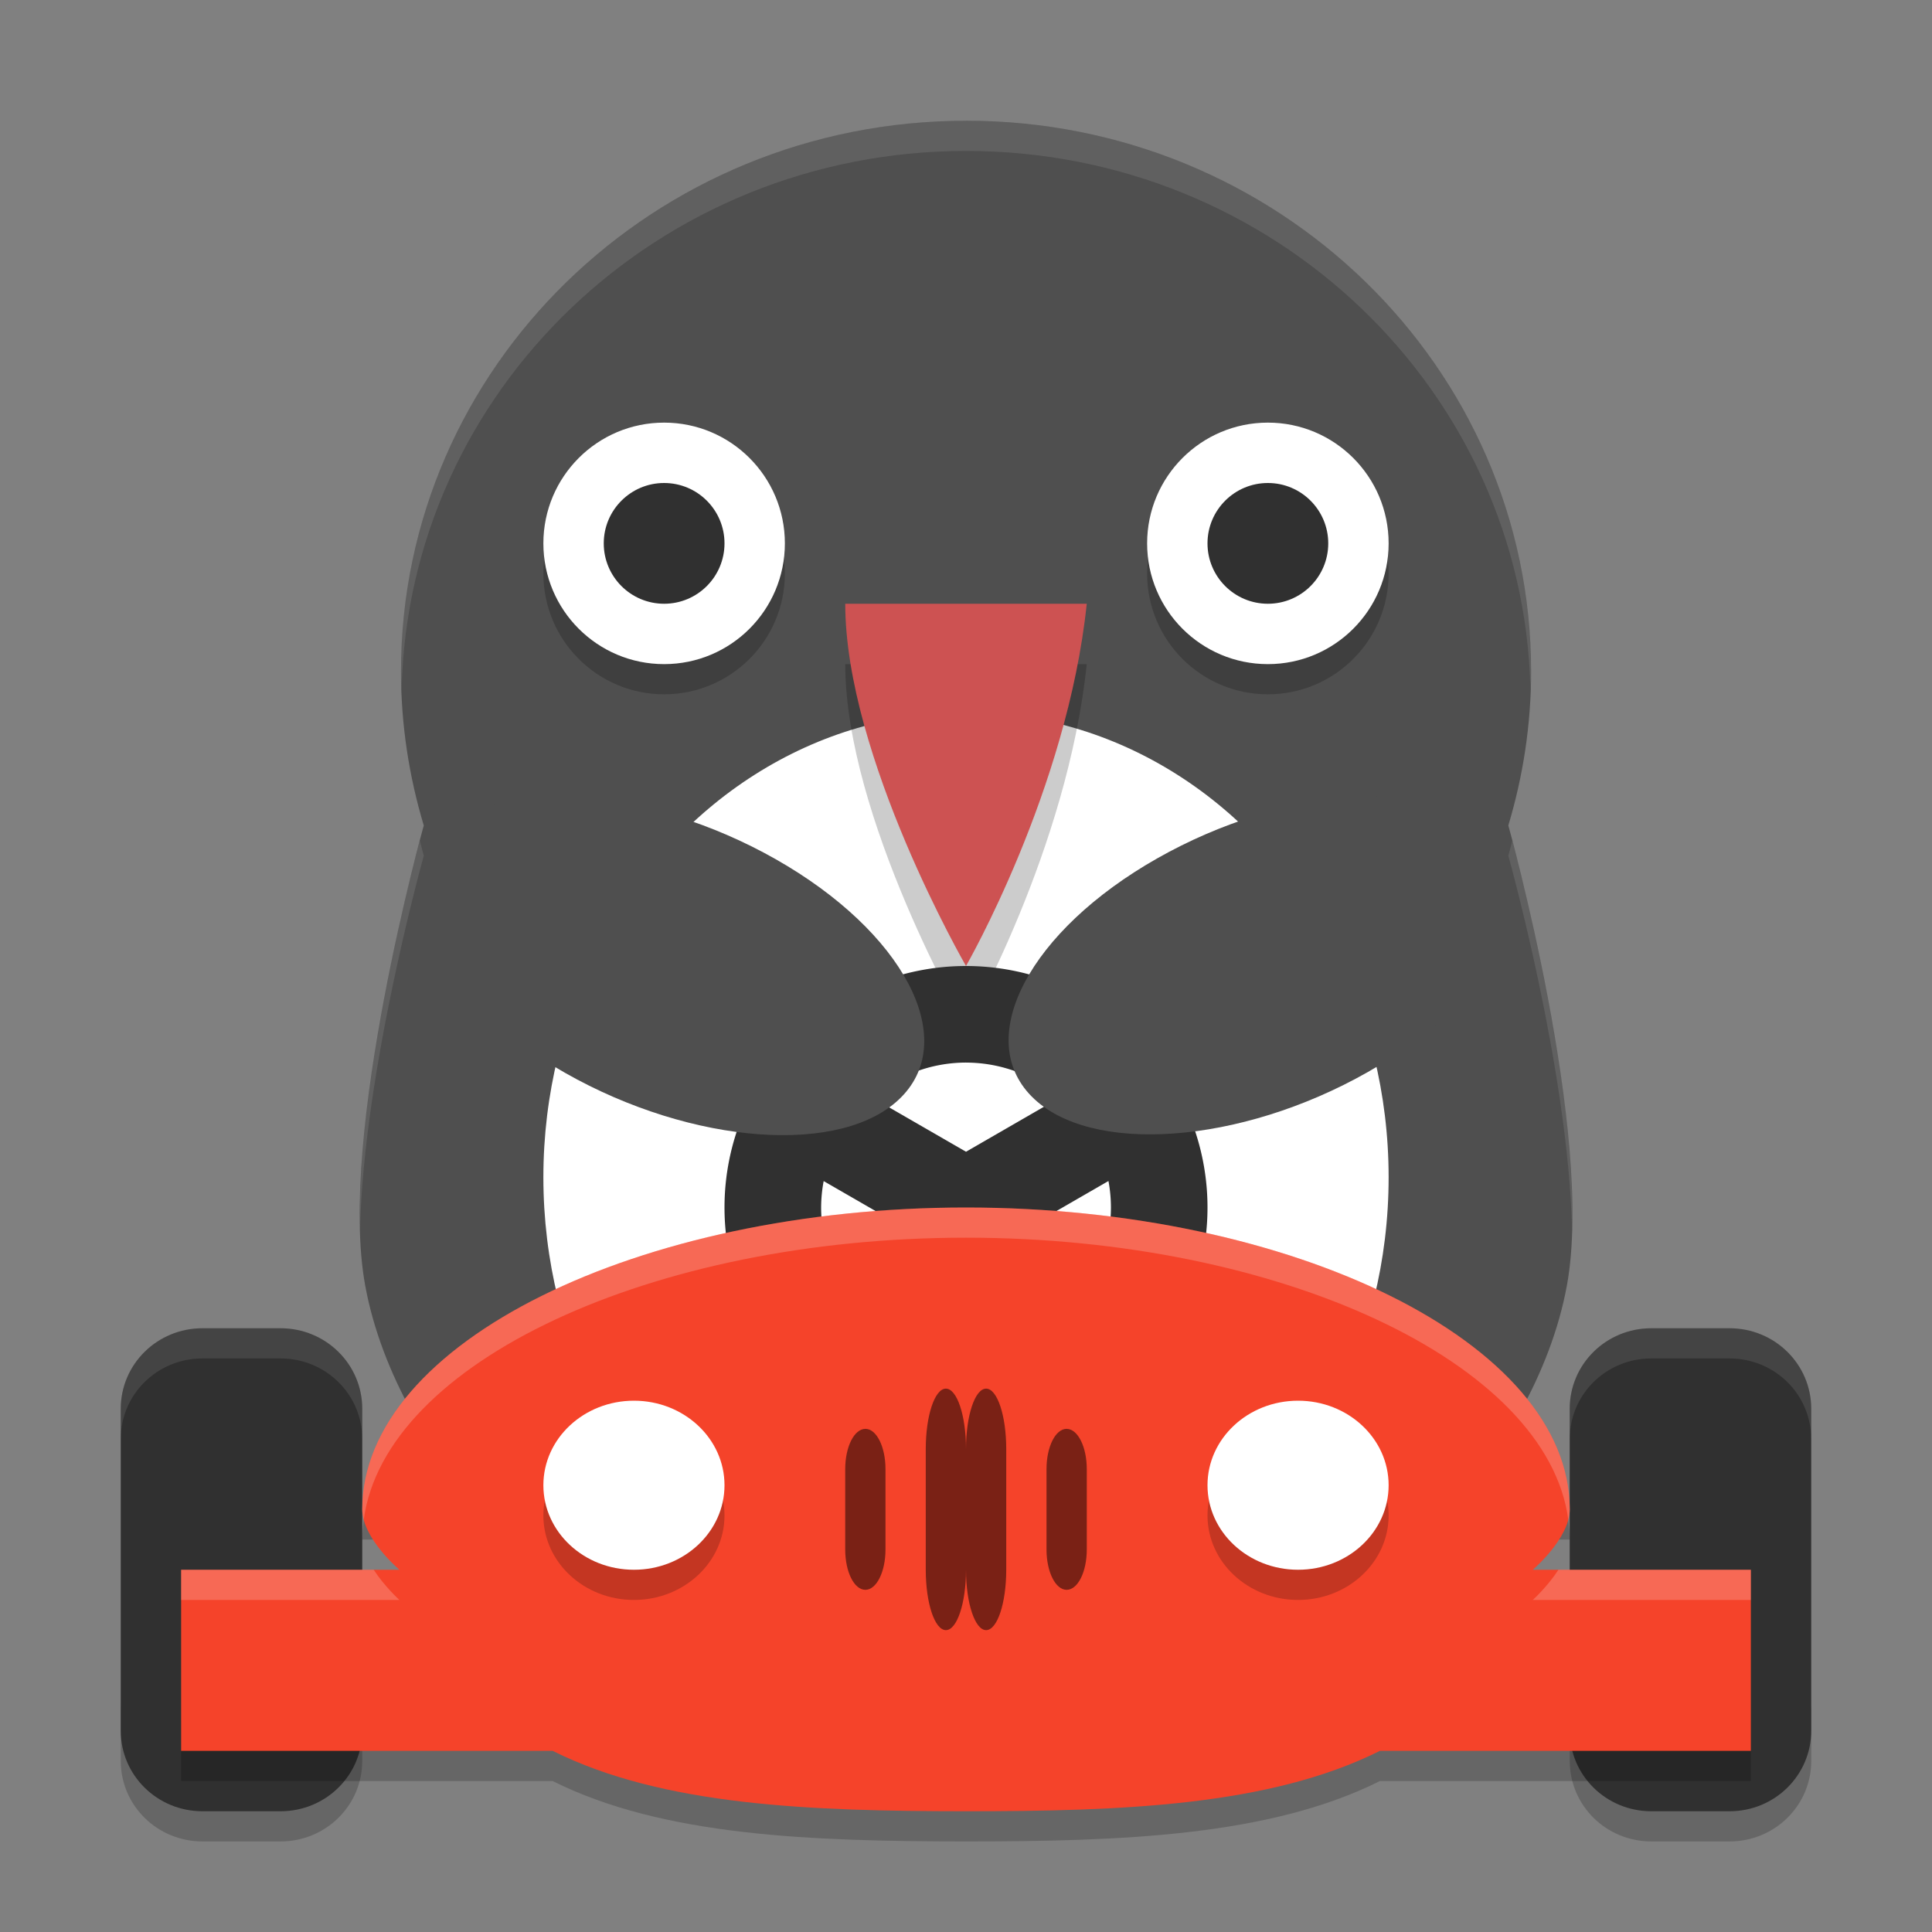 <svg xmlns="http://www.w3.org/2000/svg" width="64" height="64" version="1">
 <rect width="100%" height="100%" fill="#808080" stroke="none"/>
 <path style="opacity:.2" d="m4 56.332v2c0 1.476 1.208 2.668 2.707 2.668h2.586c1.499 0 2.707-1.192 2.707-2.668v-2c0 1.476-1.208 2.668-2.707 2.668h-2.586c-1.499 0-2.707-1.192-2.707-2.668zm48 0v2c0 1.476 1.204 2.668 2.704 2.668h2.59c1.498 0 2.706-1.192 2.706-2.668v-2c0 1.476-1.208 2.668-2.708 2.668h-2.59c-1.498 0-2.702-1.192-2.702-2.668z"/>
 <path style="fill:#303030" d="m6.707 44c-1.499 0-2.707 1.192-2.707 2.668v10.664c0 1.476 1.208 2.668 2.707 2.668h2.586c1.499 0 2.707-1.192 2.707-2.668v-10.664c0-1.476-1.208-2.668-2.707-2.668h-2.586zm47.996 0c-1.5 0-2.704 1.192-2.704 2.668v10.664c0 1.476 1.204 2.668 2.704 2.668h2.59c1.498 0 2.706-1.192 2.706-2.668v-10.664c0-1.476-1.208-2.668-2.708-2.668h-2.59z"/>
 <path style="fill:#4f4f4f" d="m32.003 4c-10.338 0-18.72 8.166-18.72 18.243 0 1.773 0.269 3.482 0.755 5.102 0 0-2.865 10.201-1.941 15.236 0.269 1.467 0.822 2.879 1.553 4.208 2.848-3.837 10.164-6.385 18.35-6.391 8.182 0.002 15.5 2.546 18.356 6.379 0.729-1.326 1.282-2.734 1.55-4.197 0.925-5.035-1.941-15.236-1.941-15.236 0.487-1.621 0.755-3.329 0.755-5.102 0.001-10.075-8.376-18.243-18.716-18.243z"/>
 <circle style="opacity:.2" cx="22" cy="19" r="4"/>
 <circle style="fill:#ffffff" cx="22" cy="18" r="4"/>
 <circle style="opacity:.2" cx="42" cy="19" r="4"/>
 <circle style="fill:#ffffff" cx="42" cy="18" r="4"/>
 <ellipse style="fill:#ffffff" cx="32" cy="39" rx="14" ry="15.4"/>
 <circle style="fill:#303030" cx="22" cy="18" r="2"/>
 <circle style="fill:#303030" cx="42" cy="18" r="2"/>
 <path style="opacity:.2" d="m28 22h8c-0.641 6.163-4 12-4 12s-4-6.927-4-12z"/>
 <path style="fill:#cd5252" d="m28 20h8c-0.641 6.163-4 12-4 12s-4-6.927-4-12z"/>
 <path style="fill:#303030" d="m32 32a8 8 0 0 0 -8 8 8 8 0 0 0 8 8 8 8 0 0 0 8 -8 8 8 0 0 0 -8 -8zm0 3.2a4.8 4.8 0 0 1 3.119 1.153l-3.118 1.8-3.116-1.798a4.8 4.8 0 0 1 3.116 -1.156zm4.719 3.922a4.8 4.8 0 0 1 0.082 0.878 4.8 4.8 0 0 1 -3.2 4.522v-3.6l3.119-1.8zm-9.434 0.003 3.116 1.797v3.597a4.8 4.8 0 0 1 -3.2 -4.518 4.8 4.8 0 0 1 0.084 -0.876z"/>
 <path style="opacity:.2" d="m12.191 49.704c-0.113 0.424-0.191 0.856-0.191 1.296h1.23s-0.695-0.59-1.039-1.297zm39.622 0.008c-0.344 0.702-1.04 1.288-1.04 1.288h1.226c0-0.438-0.076-0.866-0.188-1.289zm-45.814 7.288v2h12.309c3.657 1.828 8.571 1.996 13.691 2 5.127-0.001 10.049-0.169 13.711-2h12.288v-2h-12.29c-3.66 1.83-8.584 2-13.71 2-5.12-0.004-10.034-0.172-13.691-2h-12.309z"/>
 <path style="fill:#f5432a" d="m32 40c-10.825 0-20 4.477-20 10 0.005 0.968 1.231 2 1.231 2h-7.231v6h12.309c3.657 1.828 8.571 1.996 13.691 2 5.127-0.001 10.048-0.169 13.71-2h12.29v-6h-7.226s1.223-1.032 1.226-2c0-5.523-9.175-10-20-10z"/>
 <ellipse style="fill:#4f4f4f" cx="-17.46" cy="39.618" rx="4.97" ry="8.788" transform="matrix(.702 -.712 .87 .494 0 0)"/>
 <ellipse style="fill:#4f4f4f" cx="-50.172" cy="-7.582" rx="4.97" ry="8.788" transform="matrix(-.702 -.712 -.87 .494 0 0)"/>
 <ellipse style="opacity:.2" cx="21" cy="50.2" rx="3" ry="2.8"/>
 <ellipse style="fill:#ffffff" cx="21" cy="49.2" rx="3" ry="2.8"/>
 <ellipse style="opacity:.2" cx="43" cy="50.2" rx="3" ry="2.8"/>
 <ellipse style="fill:#ffffff" cx="43" cy="49.2" rx="3" ry="2.8"/>
 <path style="opacity:.5" d="m31.334 46c-0.369 0-0.667 0.892-0.667 2v4c0 1.108 0.297 2 0.667 2 0.368 0 0.666-0.892 0.666-2v-4c0-1.108-0.297-2-0.667-2zm-2.667 1.333c-0.37 0-0.668 0.594-0.668 1.332v2.667c0 0.739 0.297 1.333 0.667 1.333 0.369 0 0.667-0.595 0.667-1.333v-2.667c0-0.739-0.297-1.333-0.667-1.333z"/>
 <path style="opacity:.5" d="m32.666 46c0.369 0 0.667 0.892 0.667 2v4c0 1.108-0.297 2-0.667 2-0.368 0-0.666-0.892-0.666-2v-4c0-1.108 0.297-2 0.667-2zm2.667 1.333c0.37 0 0.668 0.594 0.668 1.332v2.667c0 0.739-0.297 1.333-0.667 1.333-0.369 0-0.667-0.595-0.667-1.333v-2.667c0-0.739 0.297-1.333 0.667-1.333z"/>
 <path style="opacity:.2;fill:#ffffff" d="m32 40c-10.825 0-20 4.477-20 10 0.001 0.112 0.021 0.224 0.051 0.336 0.701-5.213 9.562-9.336 19.949-9.336s19.25 4.123 19.951 9.336c0.029-0.112 0.049-0.224 0.049-0.336 0-5.523-9.175-10-20-10z"/>
 <path style="opacity:.2;fill:#ffffff" d="m6 52v1h7.231s-0.488-0.44-0.852-1z"/>
 <path style="opacity:.2;fill:#ffffff" d="m51.625 52c-0.362 0.56-0.85 1-0.85 1h7.225v-1z"/>
 <path style="opacity:.1;fill:#ffffff" d="m54.701 44c-1.499 0.001-2.701 1.193-2.701 2.668v1c0-1.475 1.202-2.667 2.701-2.668h2.59c1.5 0 2.707 1.192 2.707 2.668v-1c0-1.476-1.207-2.668-2.707-2.668h-2.588zm-47.994 0c-1.499 0-2.707 1.192-2.707 2.668v1c0-1.476 1.208-2.668 2.707-2.668h2.586c1.499 0 2.707 1.192 2.707 2.668v-1c0-1.476-1.208-2.668-2.707-2.668z"/>
 <path style="opacity:.1;fill:#ffffff" d="m32.004 4c-10.338 0-18.721 8.167-18.721 18.244 0 0.194 0.015 0.384 0.022 0.576 0.233-9.88 8.508-17.82 18.699-17.82 10.195 0 18.463 7.943 18.693 17.822 0.007-0.193 0.022-0.385 0.022-0.58 0.001-10.075-8.375-18.242-18.715-18.242zm18.092 23.848c-0.045 0.165-0.082 0.334-0.131 0.498 0 0 1.989 7.101 2.111 12.379 0.134-4.878-1.661-11.701-1.98-12.877zm-36.188 0.002c-0.321 1.18-2.119 8.012-1.982 12.888 0.119-5.279 2.113-12.392 2.113-12.392-0.049-0.163-0.086-0.332-0.131-0.496z"/>
</svg>
